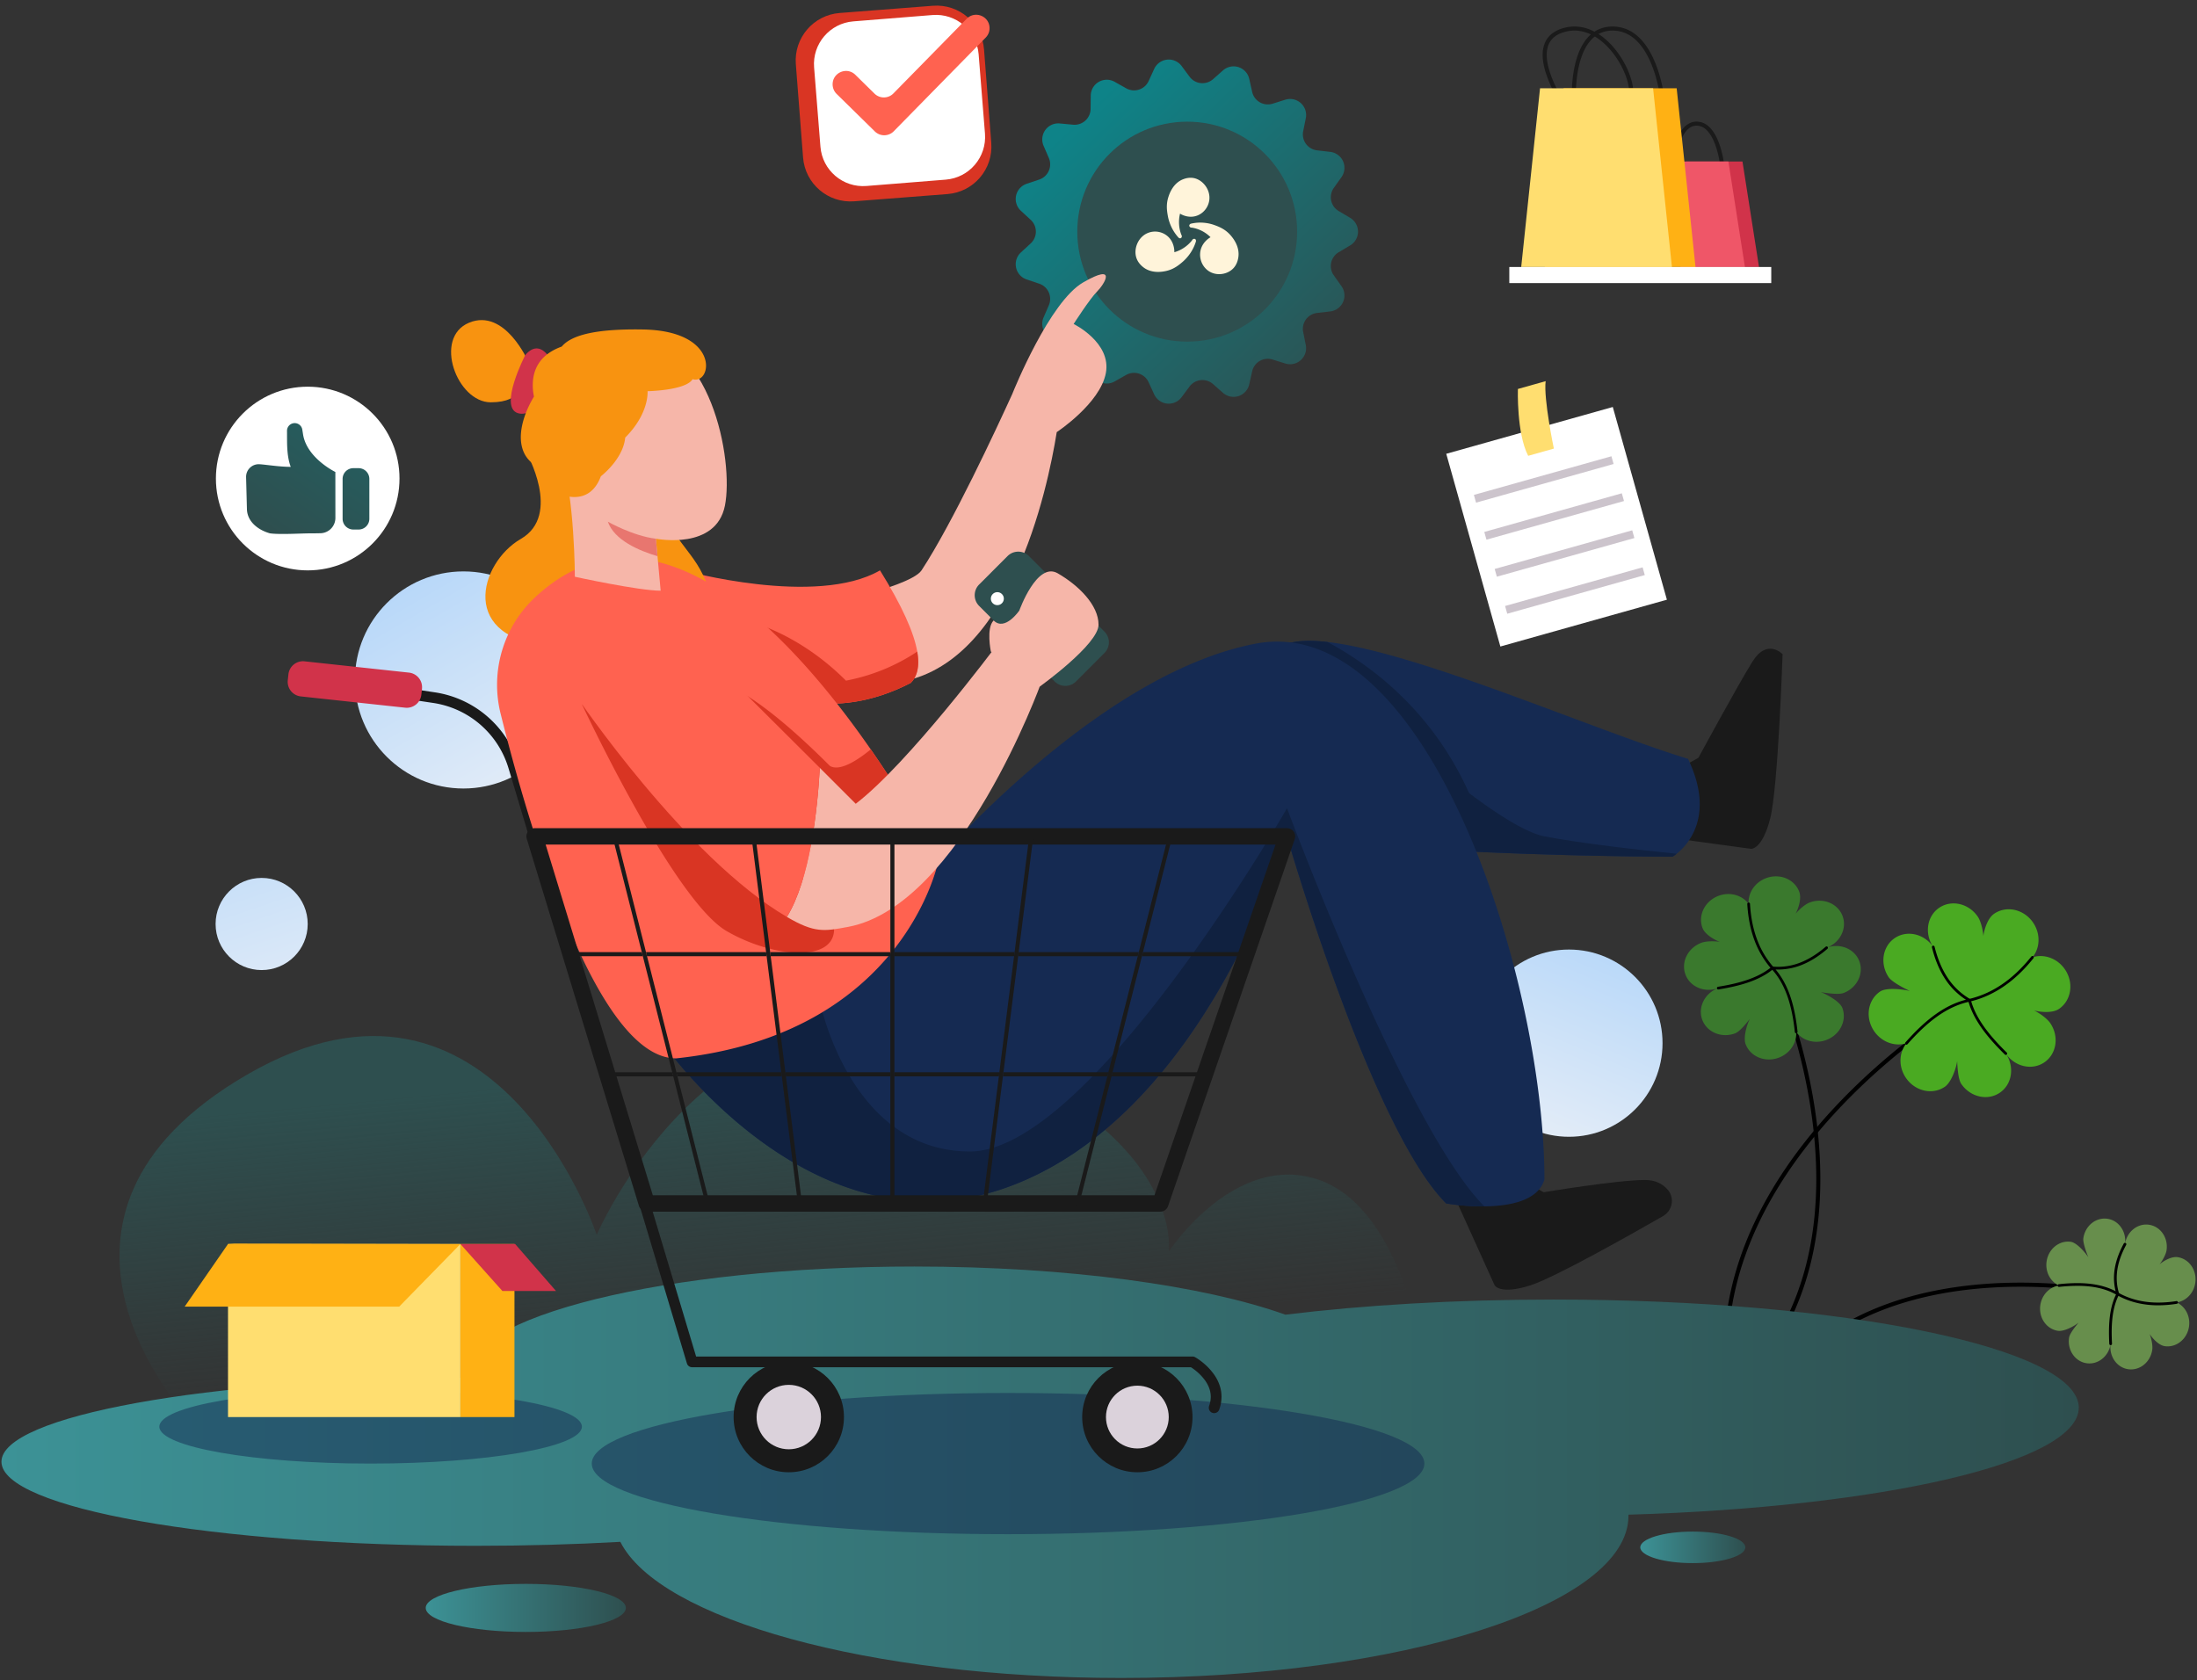 <svg xmlns="http://www.w3.org/2000/svg" width="944" height="722" fill="none"><rect width="100%" height="100%" fill="#333333" stroke="none"/><path fill="url(#a)" d="m575.205 108.396 4.924-2.922a6.89 6.89 0 0 0 3.378-5.932 6.9 6.9 0 0 0-3.378-5.931l-4.924-2.916a6.88 6.88 0 0 1-3.227-4.499 6.896 6.896 0 0 1 1.12-5.423l3.312-4.666a6.894 6.894 0 0 0 .674-6.793 6.888 6.888 0 0 0-5.496-4.044l-5.683-.662a6.883 6.883 0 0 1-4.778-2.796 6.894 6.894 0 0 1-1.179-5.412l1.128-5.612a6.895 6.895 0 0 0-5.285-8.092 6.881 6.881 0 0 0-3.525.156l-5.46 1.708a6.888 6.888 0 0 1-8.78-5.07l-1.251-5.58a6.893 6.893 0 0 0-8.12-5.246 6.882 6.882 0 0 0-3.158 1.581l-4.281 3.784a6.894 6.894 0 0 1-5.273 1.682 6.882 6.882 0 0 1-4.809-2.742l-3.411-4.594a6.896 6.896 0 0 0-6.25-2.741 6.888 6.888 0 0 0-5.542 3.983l-2.384 5.201a6.88 6.88 0 0 1-9.638 3.135l-4.988-2.806a6.885 6.885 0 0 0-10.253 5.93l-.064 5.725a6.907 6.907 0 0 1-2.279 5.046 6.893 6.893 0 0 1-5.253 1.741l-5.695-.536a6.885 6.885 0 0 0-6.222 2.801 6.898 6.898 0 0 0-.761 6.785l2.269 5.255a6.88 6.88 0 0 1 .564 2.772 6.883 6.883 0 0 1-2.252 5.059 6.88 6.88 0 0 1-2.437 1.434l-5.416 1.829a6.889 6.889 0 0 0-4.363 8.624 6.89 6.89 0 0 0 1.897 2.977l4.207 3.876a6.895 6.895 0 0 1 0 10.145l-4.209 3.875a6.896 6.896 0 0 0 2.465 11.604l5.422 1.829a6.89 6.89 0 0 1 4.687 6.493 6.899 6.899 0 0 1-.565 2.772l-2.269 5.256a6.895 6.895 0 0 0 3.487 9.014 6.88 6.88 0 0 0 3.48.581l5.696-.533a6.874 6.874 0 0 1 5.252 1.74 6.881 6.881 0 0 1 2.279 5.044l.064 5.725a6.896 6.896 0 0 0 6.841 6.81 6.892 6.892 0 0 0 3.413-.879l4.985-2.822a6.889 6.889 0 0 1 9.641 3.135l2.381 5.201a6.896 6.896 0 0 0 5.542 3.983 6.877 6.877 0 0 0 3.488-.542 6.903 6.903 0 0 0 2.762-2.199l3.411-4.594a6.894 6.894 0 0 1 7.622-2.454 6.9 6.9 0 0 1 2.46 1.395l4.294 3.783a6.885 6.885 0 0 0 11.278-3.668l1.251-5.584a6.893 6.893 0 0 1 5.963-5.343 6.89 6.89 0 0 1 2.814.272l5.46 1.708a6.884 6.884 0 0 0 8.589-4.386 6.896 6.896 0 0 0 .229-3.516l-1.128-5.613a6.896 6.896 0 0 1 3.275-7.311 6.889 6.889 0 0 1 2.682-.897l5.683-.661a6.888 6.888 0 0 0 5.496-4.045 6.892 6.892 0 0 0-.674-6.793l-3.312-4.665a6.893 6.893 0 0 1 2.107-9.929z"/><path fill="#2E4F4F" d="M510.117 146.812c26.085 0 47.232-21.161 47.232-47.263 0-26.103-21.147-47.263-47.232-47.263-26.086 0-47.232 21.16-47.232 47.263 0 26.102 21.146 47.263 47.232 47.263z"/><path fill="url(#b)" d="M199.123 338.856c25.747 0 46.619-20.886 46.619-46.65s-20.872-46.65-46.619-46.65-46.62 20.886-46.62 46.65 20.873 46.65 46.62 46.65z"/><path fill="#1A1A1A" d="M740.991 71.837a47.44 47.44 0 0 0-1.907-8.96c-.746-2.296-1.753-4.656-3.156-6.592a11.34 11.34 0 0 0-2.437-2.509 7.608 7.608 0 0 0-3.169-1.385 7.42 7.42 0 0 0-1.348-.123 6.739 6.739 0 0 0-2.453.452 8.368 8.368 0 0 0-3.384 2.541c-1.394 1.68-2.378 3.848-3.037 6.092a24.196 24.196 0 0 0-.972 6.592 12.595 12.595 0 0 0 .405 3.42.874.874 0 0 0 .744.627.878.878 0 0 0 .864-.449.89.89 0 0 0 .074-.666 10.975 10.975 0 0 1-.338-2.931c.007-1.553.179-3.101.512-4.617.526-2.404 1.461-4.807 2.753-6.539a7.695 7.695 0 0 1 2.174-2.052 5.09 5.09 0 0 1 2.648-.738 5.875 5.875 0 0 1 3.486 1.172c1.307.951 2.425 2.467 3.332 4.227 1.362 2.64 2.241 5.807 2.761 8.298.256 1.246.438 2.326.549 3.078.053.382.092.687.115.892.013.103.02.182.028.236.008.054 0 .046 0 .06v.015a.873.873 0 0 0 .955.786.88.88 0 0 0 .752-.616.887.887 0 0 0 .034-.34l.015.029z"/><path fill="#D1334A" d="M724.439 69.392h24.257l7.106 45.347h-27.651l-3.712-45.347z"/><path fill="#EF5668" d="M718.39 69.392h24.26l7.103 45.347h-27.651l-3.712-45.347z"/><path fill="#1A1A1A" d="M701.252 35.475a33.67 33.67 0 0 0-2.976-7.749c-2.105-4.024-5.086-8.072-8.77-11.147a23.816 23.816 0 0 0-6.031-3.74 17.473 17.473 0 0 0-12.138-.649 14.047 14.047 0 0 0-3.968 1.875 10.062 10.062 0 0 0-3.516 4.258 13.07 13.07 0 0 0-1.01 5.274c0 2.454.512 5.007 1.268 7.466a54.298 54.298 0 0 0 4.222 9.724c1.402 2.565 2.525 4.22 2.535 4.235a.878.878 0 0 0 1.215.233.878.878 0 0 0 .234-1.215 60.805 60.805 0 0 1-3.966-7.051 47.036 47.036 0 0 1-2.599-6.557c-.702-2.308-1.159-4.665-1.159-6.84a12.604 12.604 0 0 1 .372-3.148 8.466 8.466 0 0 1 2.163-3.904c1.098-1.11 2.618-2.039 4.72-2.68a15.98 15.98 0 0 1 4.678-.713c3.332 0 6.462 1.092 9.297 2.89 4.252 2.696 7.826 6.998 10.307 11.397a35.072 35.072 0 0 1 2.866 6.476c.659 2.04.994 3.905.994 5.359.006.498-.043.995-.143 1.482a.872.872 0 0 0 .664 1.044.872.872 0 0 0 1.043-.664 8.63 8.63 0 0 0 .185-1.862 16.964 16.964 0 0 0-.487-3.794z"/><path fill="#1A1A1A" d="M715.063 41.744c0-.023-.213-1.895-.81-4.704-.9-4.215-2.661-10.517-5.962-15.87-1.654-2.67-3.697-5.102-6.24-6.882a15.627 15.627 0 0 0-9.146-2.885 14.476 14.476 0 0 0-5.547 1.026 13.544 13.544 0 0 0-3.806 2.37c-1.946 1.705-3.415 3.896-4.535 6.274-1.681 3.57-2.586 7.574-3.076 11.111a61.221 61.221 0 0 0-.582 8.296c0 .872.023 1.377.023 1.387a.886.886 0 0 0 .285.607.866.866 0 0 0 .629.228.879.879 0 0 0 .783-.577.883.883 0 0 0 .052-.337v-.018c0-.095-.021-.554-.021-1.283.004-2.255.137-4.508.397-6.748.26-2.33.693-4.635 1.295-6.9.959-3.542 2.461-7.005 4.719-9.532a12.376 12.376 0 0 1 3.986-3.021 12.581 12.581 0 0 1 5.409-1.14 13.882 13.882 0 0 1 5.724 1.196 15.416 15.416 0 0 1 4.06 2.696c2.143 1.936 3.896 4.455 5.306 7.159 2.115 4.053 3.455 8.503 4.258 11.932a61.76 61.76 0 0 1 .835 4.2c.085.512.141.917.18 1.194.018.139.03.257.041.313.01.057 0 .062 0 .077v.026a.888.888 0 0 0 .323.586.878.878 0 0 0 .968.083.873.873 0 0 0 .447-.864h.005z"/><path fill="#FFB114" d="M728.518 114.739h-64.765l8.095-76.81h48.575l8.095 76.81z"/><path fill="#FFDE70" d="M718.39 114.739h-64.763l8.095-76.81h48.573l8.095 76.81z"/><path fill="#000" d="M847.016 429.434a.883.883 0 0 0-.53-.411.854.854 0 0 0-.341-.024.852.852 0 0 0-.324.109c-.041.023-23.919 13.671-48.916 37.982-12.499 12.156-25.28 26.982-35.492 44.118-10.212 17.137-17.856 36.58-20.053 57.969a.872.872 0 0 0 .192.642.871.871 0 0 0 1.23.127.875.875 0 0 0 .319-.589c2.166-21.077 9.704-40.271 19.814-57.243 15.165-25.445 36.117-45.832 53.279-59.842 8.579-7.005 16.211-12.417 21.694-16.077a211.069 211.069 0 0 1 6.462-4.153c.769-.467 1.345-.818 1.74-1.052l.449-.256.113-.064.035-.021a.89.89 0 0 0 .266-.226.888.888 0 0 0 .063-.989z"/><path fill="#4AAA22" d="M878.411 456.54c-5.275 3.591-12.704 1.904-16.579-3.798 3.875 5.702 2.74 13.238-2.541 16.836-5.28 3.599-12.706 1.901-16.587-3.793-1.407-2.073-1.635-7.498-1.761-9.778-.415 3.16-2.563 9.178-5.296 11.029-4.45 3.037-10.427 2.335-14.549-1.341a13.679 13.679 0 0 1-2.177-2.486 13.493 13.493 0 0 1-1.514-2.939c-1.538-4.178-.849-8.767 1.812-11.981-3.963 1.3-8.482.256-11.791-2.696a13.614 13.614 0 0 1-3.692-5.425c-1.914-5.184-.382-11.001 4.068-14.041 2.728-1.862 9.741-1.01 12.843-.256-2.072-.949-7.675-3.796-9.09-5.872-3.878-5.694-2.74-13.232 2.54-16.836 5.281-3.604 12.707-1.901 16.585 3.801-3.878-5.702-2.745-13.24 2.533-16.839 5.278-3.599 12.706-1.901 16.587 3.794 1.412 2.075 2.276 6.086 2.404 8.364.416-3.163 1.928-7.764 4.653-9.621 4.455-3.035 10.428-2.334 14.549 1.341a13.56 13.56 0 0 1 3.692 5.425c1.538 4.179.848 8.767-1.808 11.984 3.961-1.303 8.482-.257 11.792 2.696a13.59 13.59 0 0 1 3.693 5.425c1.908 5.181.382 11.001-4.075 14.038-2.725 1.862-7.613 1.447-10.705.682 2.074.952 5.545 3.363 6.952 5.435 3.881 5.71 2.748 13.251-2.538 16.852z"/><path fill="#000" d="M846.541 429.354a28.954 28.954 0 0 1-9.812-9.347c-2.489-3.799-4.263-8.239-5.493-13.171a.609.609 0 0 0-.097-.206.613.613 0 0 0-.168-.153.611.611 0 0 0-.214-.077.598.598 0 0 0-.433.108.588.588 0 0 0-.219.61c1.254 5.027 3.076 9.593 5.64 13.528a30.148 30.148 0 0 0 8.971 8.977c-4.75 1.206-9.13 3.448-13.237 6.413-4.509 3.245-8.697 7.343-12.716 11.891a.581.581 0 0 0-.128.67.584.584 0 0 0 1.002.1c3.983-4.507 8.115-8.547 12.522-11.72 4.406-3.173 9.092-5.474 14.19-6.53a.586.586 0 0 0 .461-.478.585.585 0 0 0-.286-.6l.017-.015z"/><path fill="#000" d="M873.646 410.966a.582.582 0 0 0-.82.092c-8.013 10.029-16.939 15.926-26.71 18.232a.586.586 0 0 0-.445.486.584.584 0 0 0 .014.232c1.113 4.186 3.207 8.162 5.939 11.997 2.733 3.834 6.109 7.528 9.795 11.152a.591.591 0 0 0 .421.189.571.571 0 0 0 .426-.175.577.577 0 0 0 .167-.43.57.57 0 0 0-.196-.417c-3.658-3.591-6.988-7.244-9.662-10.997-2.55-3.575-4.501-7.241-5.601-11.047 9.826-2.465 18.792-8.508 26.762-18.494a.565.565 0 0 0 .105-.202.573.573 0 0 0-.195-.618zm36.517 144.265c-.041 0-17.833-4.024-41.946-4.027-14.165 0-30.504 1.385-46.727 5.8-16.223 4.414-32.298 11.855-45.915 23.985a.875.875 0 0 0 1.164 1.308c13.36-11.909 29.191-19.237 45.21-23.598 16.018-4.36 32.218-5.735 46.268-5.735 9.956.008 19.9.674 29.768 1.993 3.701.5 6.665.998 8.682 1.37 1.012.187 1.794.343 2.32.451l.594.126.149.031h.049a.876.876 0 0 0 .384-1.709v.005z"/><path fill="#678E4C" d="M914.449 588.41c-4.934-.706-8.318-5.6-7.549-10.927-.769 5.327-5.383 9.07-10.325 8.359-4.942-.71-8.318-5.604-7.554-10.929.279-1.937 3.004-5.182 4.132-6.564-1.905 1.603-6.311 3.932-8.856 3.565-4.163-.595-7.237-4.153-7.675-8.444a10.668 10.668 0 0 1 .731-5.071c1.312-3.219 4.127-5.497 7.349-5.945-2.966-1.342-5.024-4.317-5.383-7.775a10.578 10.578 0 0 1 .73-5.071c1.628-3.996 5.57-6.541 9.741-5.946 2.563.367 6.152 4.558 7.526 6.631-.692-1.639-2.423-6.236-2.146-8.175.769-5.327 5.383-9.07 10.325-8.362 4.943.708 8.318 5.605 7.552 10.935.769-5.33 5.383-9.075 10.323-8.367 4.939.708 8.318 5.604 7.554 10.932-.28 1.942-1.895 4.707-3.02 6.087 1.905-1.604 5.199-3.455 7.744-3.091 4.165.6 7.234 4.155 7.675 8.444.084.859.065 1.725-.057 2.58a10.546 10.546 0 0 1-.674 2.491c-1.312 3.221-4.127 5.499-7.349 5.951 2.966 1.338 5.027 4.319 5.383 7.777a10.641 10.641 0 0 1-.728 5.071c-1.63 3.991-5.573 6.538-9.741 5.94-2.55-.367-5.147-3.183-6.526-5.253.695 1.642 1.425 4.874 1.143 6.797-.764 5.336-5.385 9.073-10.325 8.36z"/><path fill="#000" d="M913.321 534.175a.59.59 0 0 0-.443-.046.565.565 0 0 0-.201.107.568.568 0 0 0-.145.175c-2.628 4.856-4.206 9.783-4.206 14.787 0 1.922.239 3.837.71 5.7-4.914-2.565-10.51-3.486-16.447-3.486a74.817 74.817 0 0 0-7.946.462.582.582 0 1 0 .123 1.159 74.145 74.145 0 0 1 7.826-.454c6.318 0 12.127 1.054 17.084 4.007a.584.584 0 0 0 .854-.677 22.2 22.2 0 0 1-1.025-6.711c0-4.752 1.499-9.49 4.065-14.233a.579.579 0 0 0-.07-.647.58.58 0 0 0-.179-.143z"/><path fill="#000" d="M935.817 559.625a.582.582 0 0 0-.666-.485 50.172 50.172 0 0 1-7.798.639c-6.501 0-12.163-1.444-17.097-4.204a.591.591 0 0 0-.221-.071.596.596 0 0 0-.582.31c-2.499 4.799-3.276 10.585-3.278 16.808 0 1.603.051 3.237.141 4.889a.581.581 0 0 0 1.131.164.6.6 0 0 0 .033-.226 90.085 90.085 0 0 1-.139-4.827c0-5.899.723-11.286 2.886-15.736 4.989 2.667 10.687 4.06 17.126 4.06a51.154 51.154 0 0 0 7.98-.654.582.582 0 0 0 .484-.667zM772.266 442.961c-4.944-16.7-9.889-27.345-9.902-27.376a.878.878 0 0 0-1.162-.424.88.88 0 0 0-.425 1.163l.013.028c.285.621 5.196 11.373 10.031 27.889 4.834 16.516 9.589 38.788 9.589 62.432 0 21.803-4.04 44.749-15.744 65.469a.876.876 0 0 0 1.525.862c11.892-21.058 15.97-44.32 15.97-66.331.002-24.257-4.95-47.011-9.895-63.712z"/><path fill="#3A792D" d="M724.199 418.784c1.991 5.373 8.307 7.987 14.098 5.827-5.796 2.16-8.872 8.265-6.875 13.638 1.997 5.374 8.313 7.985 14.098 5.833 2.105-.785 5.084-4.635 6.36-6.24-1.335 2.529-2.879 8.049-1.848 10.821 1.681 4.535 6.421 7.123 11.343 6.572a12.22 12.22 0 0 0 5.516-2.055c3.294-2.257 5.168-5.974 4.886-9.706 2.227 3.009 6.07 4.599 10.035 4.153a12.145 12.145 0 0 0 5.514-2.052c4.101-2.801 5.988-7.854 4.306-12.386-1.025-2.778-6.613-5.802-9.271-6.846 2.007.379 7.585 1.205 9.694.42 5.793-2.152 8.872-8.259 6.875-13.638-1.997-5.379-8.313-7.985-14.098-5.825 5.795-2.16 8.877-8.264 6.88-13.638-1.997-5.374-8.316-7.987-14.099-5.833-2.109.785-4.821 3.273-6.095 4.874 1.335-2.529 2.614-6.682 1.584-9.455-1.687-4.535-6.421-7.123-11.345-6.571a12.172 12.172 0 0 0-5.514 2.052c-3.294 2.259-5.168 5.976-4.891 9.706-2.222-3.007-6.07-4.597-10.035-4.153a12.196 12.196 0 0 0-5.514 2.054c-4.086 2.801-5.988 7.852-4.301 12.387 1.025 2.778 4.824 5.012 7.482 6.056-2.012-.38-5.801-.418-7.905.369-5.801 2.152-8.882 8.259-6.88 13.636z"/><path fill="#000" d="M785.283 406.918a.58.58 0 0 0-.823-.064c-3.125 2.685-6.365 4.842-9.756 6.328a26.304 26.304 0 0 1-10.676 2.308c-.792 0-1.592-.036-2.405-.11a.585.585 0 0 0-.57.322.584.584 0 0 0 .091.65c3.179 3.414 5.406 7.521 6.985 12.125 1.579 4.604 2.507 9.698 3.076 15.061a.582.582 0 0 0 1.026.29.582.582 0 0 0 .135-.415c-.584-5.418-1.522-10.596-3.142-15.316-1.459-4.255-3.479-8.136-6.288-11.468.361.015.725.023 1.084.023a27.49 27.49 0 0 0 11.146-2.401c3.519-1.539 6.854-3.77 10.045-6.51a.584.584 0 0 0 .072-.823z"/><path fill="#000" d="M762.008 415.583a37.66 37.66 0 0 1-7.019-11.799c-1.694-4.512-2.73-9.619-3.058-15.362a.565.565 0 0 0-.194-.402.588.588 0 0 0-.421-.147.583.583 0 0 0-.548.615c.333 5.844 1.389 11.068 3.129 15.706a38.94 38.94 0 0 0 6.834 11.701c-2.763 2.188-6.065 3.848-9.756 5.13-3.901 1.357-8.226 2.309-12.765 3.03a.579.579 0 0 0-.483.668.581.581 0 0 0 .667.483c4.581-.738 8.972-1.69 12.963-3.078 3.991-1.387 7.595-3.214 10.587-5.707a.559.559 0 0 0 .207-.402.58.58 0 0 0-.143-.436z"/><path fill="url(#c)" d="M674.147 488.526c22.205 0 40.206-18.013 40.206-40.232 0-22.22-18.001-40.232-40.206-40.232-22.205 0-40.206 18.012-40.206 40.232 0 22.219 18.001 40.232 40.206 40.232z"/><path fill="#D93523" d="m400.854 2.477-40.091 3.108c-11.26.873-19.682 10.715-18.809 21.983l3.106 40.117c.872 11.268 10.708 19.695 21.969 18.822l40.091-3.108c11.26-.873 19.681-10.715 18.809-21.983l-3.106-40.117c-.872-11.268-10.708-19.695-21.969-18.822z"/><path fill="#fff" d="m400.703 6.458-34.041 2.725c-10.122.81-17.671 9.678-16.861 19.807l2.723 34.064c.81 10.128 9.672 17.682 19.794 16.872l34.041-2.725c10.122-.81 17.672-9.678 16.862-19.807l-2.724-34.063c-.809-10.129-9.671-17.683-19.794-16.873z"/><path fill="#F6B6A9" d="M475.163 160.306c-2.453 13.123-21.104 25.394-21.104 25.394-3.909 24.454-20.309 102.687-70.62 107.763-11.335-32.699-6.175-39.611-6.175-39.611s15.86-4.425 18.695-8.737c13.262-20.179 32.187-60.865 38.962-75.734l.028-.064c.708-1.773 16.026-39.611 30.453-47.948 14.772-8.533 9.246.647 6.019 3.873-3.228 3.227-10.103 13.982-10.103 13.982s16.296 7.959 13.845 21.082z"/><path fill="url(#d)" d="M80.597 608.983S0 523.156 106.394 461.688c106.394-61.467 150.001 68.978 150.001 68.978s50.426-117.389 151.824-81.454c101.398 35.936 93.959 88.626 93.959 88.626s28.576-43.418 64.693-30.744c36.118 12.674 45.143 78.168 45.143 78.168L80.597 608.983z"/><path fill="#FF6250" d="M391.352 293.463c-34.618 17.955-59.884 3.365-59.884 3.365l-16.375-22.336-21.532-29.377s57.093 15.87 84.562 0c9.633 15.511 14.598 26.835 15.998 34.907 1.099 6.341 0 10.671-2.769 13.441z"/><path fill="#D93523" d="M391.352 293.463c-34.617 17.955-59.884 3.365-59.884 3.365l-16.375-22.336 2.407-8.564s23.237 3.798 45.994 26.573a83.172 83.172 0 0 0 30.627-12.479c1.1 6.341 0 10.671-2.769 13.441z"/><path fill="#F89310" d="M226.996 155.466s-9.997-23.231-25.474-16.778c-15.477 6.454-5.16 34.202 9.351 34.202 14.511 0 12.904-9.121 12.904-9.121l3.219-8.303z"/><path fill="#D1334A" d="M225.704 152.562s-11.678 22.572-3.076 25.019c8.603 2.447 16.375-15.756 16.375-17.339 0-1.583-5.629-16.644-13.299-7.68z"/><path fill="#F89310" d="M226.028 194.187s15.592 27.11-2.251 37.418c-17.843 10.309-27.405 43.572 14.355 46.152 41.759 2.581 71.627-12.399 65.234-27.817-6.393-15.418-15.336-16.388-20.86-39.942-5.524-23.555-56.478-25.168-56.478-15.811z"/><path fill="#1A1A1A" d="m625.382 515.171 16.823 37.172s2.233 4.25 15.457 0c10.484-3.368 43.636-22.123 56.932-29.754 4.022-2.308 5.06-7.733 2.05-11.255-1.991-2.324-5.067-4.248-9.794-4.248-11.945 0-43.559 5.274-43.559 5.274l-9.484-5.274-28.425 8.085zm86.636-155.875 40.411 5.484s4.783.364 8.202-13.104c3.42-13.469 5.301-70.538 5.301-70.538s-6.559-6.995-12.904 3.129c-6.344 10.124-23.259 41.392-23.259 41.392l-9.505 5.24-8.246 28.397z"/><path fill="#152A52" d="M720.443 366.889c-.568.468-1.167.897-1.794 1.282 0 0-47.37 0-101.09-2.921-23.711-1.283-48.662-3.148-71.322-5.823-33.172-3.919-36.115-12.289-36.115-12.289s12.455-54.18 37.742-68.265a26.277 26.277 0 0 1 7.05-2.739c4.085-.921 9.325-.936 15.459-.239 38.937 4.425 113.689 37.577 154.923 50.215 11.732 24.373-.082 36.959-4.853 40.779z"/><path fill="#102140" d="M633.941 347.325c-24.828 17.555-32.246-2.775-32.246-2.775l-25.149-26.135-28.379-36.784-.308-2.758a26.277 26.277 0 0 1 7.05-2.739c4.085-.921 9.325-.936 15.459-.239 18.031 9.606 47.701 30.66 63.573 71.43z"/><path fill="#102140" d="M720.443 366.889c-.568.468-1.167.896-1.794 1.282 0 0-47.371 0-101.09-2.921l-38.95-43.462-11.738-37.236s71.584 70.068 96.738 74.875c16.469 3.147 41.513 5.923 56.834 7.462z"/><path fill="url(#e)" d="M893.202 604.946c0-25.65-101.06-46.465-225.725-46.465-42.077 0-81.463 2.373-115.183 6.497-34.892-12.499-93.288-20.694-159.44-20.694-106.855 0-193.477 21.382-193.477 47.755C89.153 592.514.626 608.506.626 628.167c0 19.958 91.255 36.138 203.785 36.138 21.668 0 42.551-.6 62.133-1.71 16.754 33.17 106.714 58.5 215.184 58.5 120.389 0 217.983-31.204 217.983-69.697v-.469c109.395-3.214 193.491-22.575 193.491-45.983z"/><path fill="#152A52" d="M433.14 659.309c98.789 0 178.874-13.586 178.874-30.344 0-16.759-80.085-30.344-178.874-30.344-98.79 0-178.875 13.585-178.875 30.344 0 16.758 80.085 30.344 178.875 30.344zm-273.895-30.342c50.138 0 90.783-7.102 90.783-15.864s-40.645-15.865-90.783-15.865-90.783 7.103-90.783 15.865 40.645 15.864 90.783 15.864z" opacity=".5"/><path fill="#1A1A1A" d="M338.922 632.697c13.092 0 23.706-10.62 23.706-23.721s-10.614-23.721-23.706-23.721c-13.092 0-23.706 10.62-23.706 23.721s10.614 23.721 23.706 23.721z"/><path fill="#DBD2DB" d="M338.922 622.819c7.64 0 13.834-6.198 13.834-13.843 0-7.646-6.194-13.843-13.834-13.843-7.641 0-13.834 6.197-13.834 13.843 0 7.645 6.193 13.843 13.834 13.843z"/><path fill="#1A1A1A" d="M488.695 632.697c13.092 0 23.706-10.62 23.706-23.721s-10.614-23.721-23.706-23.721c-13.092 0-23.706 10.62-23.706 23.721s10.614 23.721 23.706 23.721z"/><path fill="#DBD2DB" d="M488.695 622.47c7.448 0 13.486-6.041 13.486-13.494 0-7.453-6.038-13.495-13.486-13.495s-13.486 6.042-13.486 13.495c0 7.453 6.038 13.494 13.486 13.494z"/><path fill="#1A1A1A" d="M524.356 596.364a18.002 18.002 0 0 0-2.676-5.643 26.269 26.269 0 0 0-5.291-5.507 24.403 24.403 0 0 0-2.861-1.965 2.35 2.35 0 0 0-1.13-.295H299.103l-76.18-254.156a44.553 44.553 0 0 0-13.484-20.867 44.502 44.502 0 0 0-22.556-10.395l-42.311-6.356a2.306 2.306 0 0 0-2.624 1.942 2.308 2.308 0 0 0 1.94 2.626l42.3 6.346a39.894 39.894 0 0 1 20.215 9.319 39.932 39.932 0 0 1 12.083 18.704l76.672 255.802a2.31 2.31 0 0 0 2.21 1.644h214.366c.274.175.649.426 1.09.749a22.595 22.595 0 0 1 4.78 4.661 14.532 14.532 0 0 1 1.892 3.391 10.84 10.84 0 0 1 .743 3.911 11.495 11.495 0 0 1-.705 3.897 2.31 2.31 0 0 0 3.89 2.34c.202-.23.357-.498.455-.789.636-1.746.965-3.589.974-5.448a15.182 15.182 0 0 0-.497-3.911z"/><path fill="#152A52" d="M663.609 506.855c-2.689 9.26-15.124 11.471-25.802 11.574a100.473 100.473 0 0 1-16.406-1.249c-32.28-32.299-68.407-157.748-68.407-157.748S518.26 479.112 433.13 510.087c-85.131 30.975-149.597-63.468-149.597-63.468l42.234-24.668 63.876-37.31s75.805-93.818 149.775-108.017c73.97-14.2 124.191 143.755 124.191 230.231z"/><path fill="#102140" d="M637.807 518.439a100.473 100.473 0 0 1-16.406-1.249c-32.28-32.299-68.407-157.748-68.407-157.748S518.26 479.123 433.13 510.098c-85.131 30.975-149.597-63.479-149.597-63.479l42.234-24.668 26.489 8.319s12.786 64.571 64.527 64.571 136.218-147.516 136.218-147.516 51.034 137.305 84.806 171.114z"/><path fill="#FF6250" d="M403.262 369.687s-14.232 74.718-112.746 85.14c-34.462 0-63.571-100.527-75.413-148.118a51.431 51.431 0 0 1 14.918-50.115c51.246-47.535 109.898 16.133 144.126 65.453 7.037 10.137 13.04 19.669 17.738 27.502 7.247 12.089 11.377 20.138 11.377 20.138z"/><path fill="#D93523" d="M391.885 349.549c-.927 2.178-1.94 4.004-2.855 4.92-3.132 3.132-38.87 7.054-44.976 3.527-6.106-3.527-18.5-24.865-25.262-31.637l-10.369-32.896s12.304-.218 48.191 35.707c4.427 2.565 12.373-2.873 17.523-7.123a488.631 488.631 0 0 1 17.748 27.502zm-141.857-46.947s39.324 84.317 62.24 97.557c22.917 13.241 53.892 13.851 44.346-8.195-9.546-22.046-106.586-89.362-106.586-89.362z"/><path fill="#F6B6A9" d="M427.69 278.05s-37.391 50.066-60 67.37c-3.314-3.314-11.873-11.876-15.434-15.434-1.048 18.555-4.273 47.989-14.147 64.061 11.922 6.969 15.926 6.212 26.326 4.268 48.367-9.034 82.908-104.855 82.908-104.855l-19.653-15.41z"/><path fill="#FF6250" d="m306.626 284.552-58.918 14.69s46.863 69.36 90.412 94.805c9.874-16.073 13.098-45.506 14.147-64.061-21.612-21.567-45.641-45.434-45.641-45.434z"/><path fill="#D1334A" d="m175.725 289.052-44.853-4.852a6.303 6.303 0 0 0-6.944 5.593l-.274 2.534a6.306 6.306 0 0 0 5.589 6.949l44.853 4.852a6.303 6.303 0 0 0 6.945-5.593l.274-2.535a6.306 6.306 0 0 0-5.59-6.948z"/><path stroke="#1A1A1A" stroke-linecap="round" stroke-linejoin="round" stroke-width="7.04" d="M229.698 359.427h323.306L498.556 517.18H277.899l-48.201-157.753z"/><path fill="#1A1A1A" d="m329.394 410.93-.22-1.752h-51.603l.443 1.752h51.38zm53.171 0v-1.752h-51.628l.22 1.752h51.408zm53.159 0 .22-1.752h-51.628v1.752h51.408zm-192.607-1.76a.877.877 0 0 0 0 1.752h33.093l-.444-1.752h-32.649zm293.051 0h-45.053l-.444 1.752h45.497a.875.875 0 0 0 .829-.876.879.879 0 0 0-.829-.876zm-47.301 1.76.443-1.752h-51.602l-.221 1.752h51.38zm-57.693 49.876-.223 1.749h44.845l.444-1.749h-45.066zm-93.703 0 .223 1.749h44.871v-1.749h-45.094zm46.845 0v1.749h44.871l.223-1.749h-45.094zm-93.674 0 .443 1.749h44.846l-.223-1.749h-45.066zm227.07 1.749a.873.873 0 1 0 0-1.749h-39.668l-.443 1.749h40.111zm-257.364-1.749a.873.873 0 1 0 0 1.749h28.932l-.443-1.749h-28.489z"/><path fill="#1A1A1A" d="m278.014 410.93-.443-1.752-12.65-49.967a.868.868 0 0 0-.4-.536.88.88 0 0 0-.663-.096.88.88 0 0 0-.649.723.848.848 0 0 0 .018.34l12.539 49.528.444 1.752 12.627 49.876.443 1.75 13.883 54.839a.88.88 0 0 0 .401.538.88.88 0 0 0 1.2-.305.877.877 0 0 0 .096-.664l-13.775-54.408-.444-1.75-12.627-49.868zm53.144 0-.221-1.752-6.311-49.861a.868.868 0 0 0-.637-.734.854.854 0 0 0-.341-.024.867.867 0 0 0-.733.638.847.847 0 0 0-.024.34l6.283 49.633.22 1.752 6.313 49.876.223 1.75 6.921 54.734a.888.888 0 0 0 .333.582.865.865 0 0 0 .645.176.868.868 0 0 0 .734-.638.886.886 0 0 0 .024-.34l-6.901-54.514-.223-1.75-6.305-49.868zm53.158 0v-51.503a.875.875 0 0 0-.875-.83.875.875 0 0 0-.876.83v157.748a.88.88 0 0 0 .876.924.874.874 0 0 0 .875-.924V410.93zm53.171 0 .221-1.752 6.285-49.641a.876.876 0 1 0-1.738-.22l-6.311 49.853-.221 1.752-6.313 49.876-.223 1.75-6.9 54.514a.867.867 0 0 0 .433.87.868.868 0 0 0 .664.084.879.879 0 0 0 .53-.41c.057-.1.093-.21.108-.324l6.921-54.734.223-1.75 6.321-49.868zm66.167-51.288a.879.879 0 0 0-.324-.916.88.88 0 0 0-.648-.165.88.88 0 0 0-.575.342.868.868 0 0 0-.147.308l-12.65 49.959-.443 1.752-12.627 49.876-.444 1.75-13.775 54.408a.876.876 0 1 0 1.697.431l13.883-54.839.443-1.75 12.627-49.876.444-1.752 12.539-49.528z"/><path fill="#F6B6A9" d="M311.481 217.308c-3.827 19.15-29.109 14.308-29.657 14.2l.687 7.508 1.358 14.836c-9.461 0-36.871-5.995-36.871-5.995s0-33.558-6.018-53.352c-6.019-19.794-5.16-50.769 29.665-50.769s44.705 54.214 40.836 73.572z"/><path fill="#fff" d="m692.979 174.901-71.557 20.113 23.249 82.82 71.557-20.114-23.249-82.819z"/><path fill="#FFDE70" d="M652.202 167.157s-.618 19.007 4.417 28.728l11.038-3.101s-4.476-21.418-3.53-28.984l-11.925 3.357z"/><path fill="#CCC4CC" d="m692.393 196.074-59.097 16.611.933 3.324 59.097-16.611-.933-3.324zm4.466 15.913-59.097 16.611.933 3.324 59.097-16.611-.933-3.324zm4.467 15.909-59.097 16.611.933 3.324 59.097-16.611-.933-3.324zm4.467 15.913-59.096 16.611.933 3.324 59.096-16.611-.933-3.324z"/><path fill="#E8766F" d="M282.5 239.016c-7.997-2.365-18.602-6.926-21.321-14.821 0 0 10.745 6.13 20.635 7.313l.686 7.508z"/><path fill="#F89310" d="M276.225 141.592c-21.08-.359-30.931 2.652-34.861 7.346-6.001 2.134-12.437 6.71-12.437 16.531a21.728 21.728 0 0 0 .512 4.943c-5.803 9.639-8.574 21.736-1.217 28.236 11.035 9.747 11.322 13.215 11.322 13.215s13.329 7.025 18.63-7.182c0 0 9.603-7.313 10.461-16.634 10.464-10.471 9.603-19.936 9.603-19.936s16.482-.287 19.348-5.163c8.31 2.593 12.319-20.794-21.361-21.356z"/><path fill="url(#f)" d="M112.426 416.883c10.929 0 19.789-8.866 19.789-19.802s-8.86-19.802-19.789-19.802c-10.929 0-19.79 8.866-19.79 19.802s8.861 19.802 19.79 19.802z"/><path fill="#FF6250" d="m375.752 40.228-8.223-8.08c-3.653-3.59-9.818-.967-9.772 4.156a5.758 5.758 0 0 0 1.72 4.05l16.424 16.129a5.748 5.748 0 0 0 8.128-.075l39.521-40.27a5.765 5.765 0 0 0 1.646-4.081c-.049-5.13-6.26-7.634-9.848-3.979l-31.47 32.076a5.746 5.746 0 0 1-8.126.074z"/><path fill="url(#g)" d="M225.92 701.318c23.745 0 42.995-4.623 42.995-10.326 0-5.704-19.25-10.327-42.995-10.327-23.746 0-42.995 4.623-42.995 10.327 0 5.703 19.249 10.326 42.995 10.326z"/><path fill="url(#h)" d="M727.364 671.741c12.467 0 22.573-3.034 22.573-6.776 0-3.743-10.106-6.777-22.573-6.777-12.466 0-22.572 3.034-22.572 6.777 0 3.742 10.106 6.776 22.572 6.776z"/><path fill="#fff" d="M761.067 114.736H648.516v6.918h112.551v-6.918z"/><path fill="#2E4F4F" d="m432.924 238.974-12.211 12.219a6.51 6.51 0 0 0 0 9.203l32.433 32.455a6.5 6.5 0 0 0 9.197 0l12.211-12.219a6.51 6.51 0 0 0 .001-9.203l-32.434-32.455a6.5 6.5 0 0 0-9.197 0z"/><path fill="#F6B6A9" d="M425.752 279.989s-2.114-10.039 1.195-13.353c4.847 4.85 11.04-4.274 11.04-4.274s7.536-21.161 16.482-15.992c8.946 5.168 17.549 13.612 17.549 22.089 0 8.478-25.267 26.594-25.267 26.594l-20.999-15.064z"/><path fill="#fff" d="M428.536 260.054a2.785 2.785 0 1 0-.002-5.57 2.785 2.785 0 0 0 .002 5.57z"/><path fill="#FFB114" d="M221.055 534.609h-23.234v74.367h23.234v-74.367z"/><path fill="#FFDE70" d="M197.823 534.609h-99.85v74.367h99.85v-74.367z"/><path fill="#FFB114" d="m100.66 534.432-2.686.177-18.628 26.914h92.17l26.305-26.914-97.161-.177z"/><path fill="#D1334A" d="m197.821 534.609 18.051 20.191h23.041l-17.571-20.191h-23.521z"/><path fill="#fff" d="M132.215 245.118c21.784 0 39.444-17.672 39.444-39.47 0-21.799-17.66-39.471-39.444-39.471-21.785 0-39.445 17.672-39.445 39.471 0 21.798 17.66 39.47 39.445 39.47z"/><path fill="url(#i)" d="M144.096 202.831s-12.079-5.84-13.842-15.921l-.364-2.293a3.31 3.31 0 0 0-4.54-2.534 3.31 3.31 0 0 0-2.027 3.101c.064 4.596-.257 10.532 1.599 15.446-4.919 0-10.817-.985-13.457-1.128a5.409 5.409 0 0 0-4.09 1.536 5.434 5.434 0 0 0-1.632 4.056l.351 13.432c0 5.828 5.155 9.365 9.926 10.681 4.252.587 13.344 0 17.348 0 1.702 0 3.138-.02 4.358-.054a6.574 6.574 0 0 0 6.385-6.574l-.015-19.748z"/><path fill="url(#j)" d="M154.083 201.192h-2.256a4.618 4.618 0 0 0-4.617 4.62v17.136a4.618 4.618 0 0 0 4.617 4.62h2.256a4.618 4.618 0 0 0 4.616-4.62v-17.136a4.618 4.618 0 0 0-4.616-4.62z"/><path fill="#FFF4DA" d="M511.004 96.922c.018-.362.343-.724.804-.817.94-.216 1.896-.355 2.858-.413a18.218 18.218 0 0 1 7.518 1.162c1.662.63 4.328 1.644 6.614 4.306.834.975 4.056 4.729 3.27 9.538-.133.814-.525 3.028-2.311 4.787-2.708 2.665-7.603 3.286-10.951.612a8.416 8.416 0 0 1-2.467-3.275 8.688 8.688 0 0 1-.659-4.092c.389-4.561 4.231-6.66 4.466-6.783a14.602 14.602 0 0 0-7.996-4.116c-.662.081-1.167-.436-1.146-.91z"/><path fill="#FFF4DA" d="M513.54 102.741c.302.194.444.662.29 1.121a18.915 18.915 0 0 1-1.105 2.756 19.29 19.29 0 0 1-4.826 6.126c-1.389 1.168-3.607 3.041-7.05 3.751-1.259.26-6.113 1.261-9.828-1.839-.628-.524-2.322-1.977-2.915-4.449-.9-3.746 1.065-8.421 5.062-10.073a8.262 8.262 0 0 1 7.894.887c3.705 2.621 3.541 7.095 3.527 7.367a14.93 14.93 0 0 0 3.064-1.261 15.231 15.231 0 0 0 4.525-3.82c.269-.63.969-.827 1.362-.566z"/><path fill="#FFF4DA" d="M507.395 102.331c-.312.164-.779.056-1.087-.302a18.406 18.406 0 0 1-1.771-2.313 19.209 19.209 0 0 1-2.793-7.188c-.301-1.774-.786-4.62.308-7.942.391-1.214 1.931-5.903 6.374-7.574.749-.282 2.805-1.026 5.179-.326 3.591 1.078 6.566 5.082 5.996 9.349a8.383 8.383 0 0 1-1.519 3.779 8.228 8.228 0 0 1-3.108 2.592c-4.026 1.903-7.716-.446-7.938-.593a15.187 15.187 0 0 0-.443 3.267 15.36 15.36 0 0 0 .991 5.796c.402.544.219 1.241-.189 1.455z"/><defs><linearGradient id="a" x1="459.962" x2="574.124" y1="53.755" y2="173.657" gradientUnits="userSpaceOnUse"><stop stop-color="#0E8388"/><stop offset="1" stop-color="#2E4F4F"/></linearGradient><linearGradient id="b" x1="80.584" x2="235.883" y1="87.858" y2="355.228" gradientUnits="userSpaceOnUse"><stop stop-color="#68B2FC"/><stop offset="1" stop-color="#EBF0F7"/></linearGradient><linearGradient id="c" x1="753.038" x2="651.947" y1="260.436" y2="500.845" gradientUnits="userSpaceOnUse"><stop stop-color="#68B2FC"/><stop offset="1" stop-color="#EBF0F7"/></linearGradient><linearGradient id="d" x1="321.46" x2="333.295" y1="456.851" y2="581.026" gradientUnits="userSpaceOnUse"><stop stop-color="#2E4F4F"/><stop offset="1" stop-color="#2E4F4F" stop-opacity="0"/></linearGradient><linearGradient id="e" x1=".629" x2="893.202" y1="632.697" y2="632.697" gradientUnits="userSpaceOnUse"><stop stop-color="#3C9296"/><stop offset="1" stop-color="#2E4F4F"/></linearGradient><linearGradient id="f" x1="32.57" x2="131.767" y1="161.078" y2="453.862" gradientUnits="userSpaceOnUse"><stop stop-color="#68B2FC"/><stop offset="1" stop-color="#EBF0F7"/></linearGradient><linearGradient id="g" x1="182.925" x2="268.915" y1="690.992" y2="690.992" gradientUnits="userSpaceOnUse"><stop stop-color="#3C9296"/><stop offset="1" stop-color="#2E4F4F"/></linearGradient><linearGradient id="h" x1="704.792" x2="749.937" y1="664.965" y2="664.965" gradientUnits="userSpaceOnUse"><stop stop-color="#3C9296"/><stop offset="1" stop-color="#2E4F4F"/></linearGradient><linearGradient id="i" x1="115.635" x2="223.695" y1="227.43" y2="70.427" gradientUnits="userSpaceOnUse"><stop stop-color="#2E4F4F"/><stop offset="1" stop-color="#0E8388"/></linearGradient><linearGradient id="j" x1="134.881" x2="242.941" y1="240.675" y2="83.673" gradientUnits="userSpaceOnUse"><stop stop-color="#2E4F4F"/><stop offset="1" stop-color="#0E8388"/></linearGradient></defs></svg>